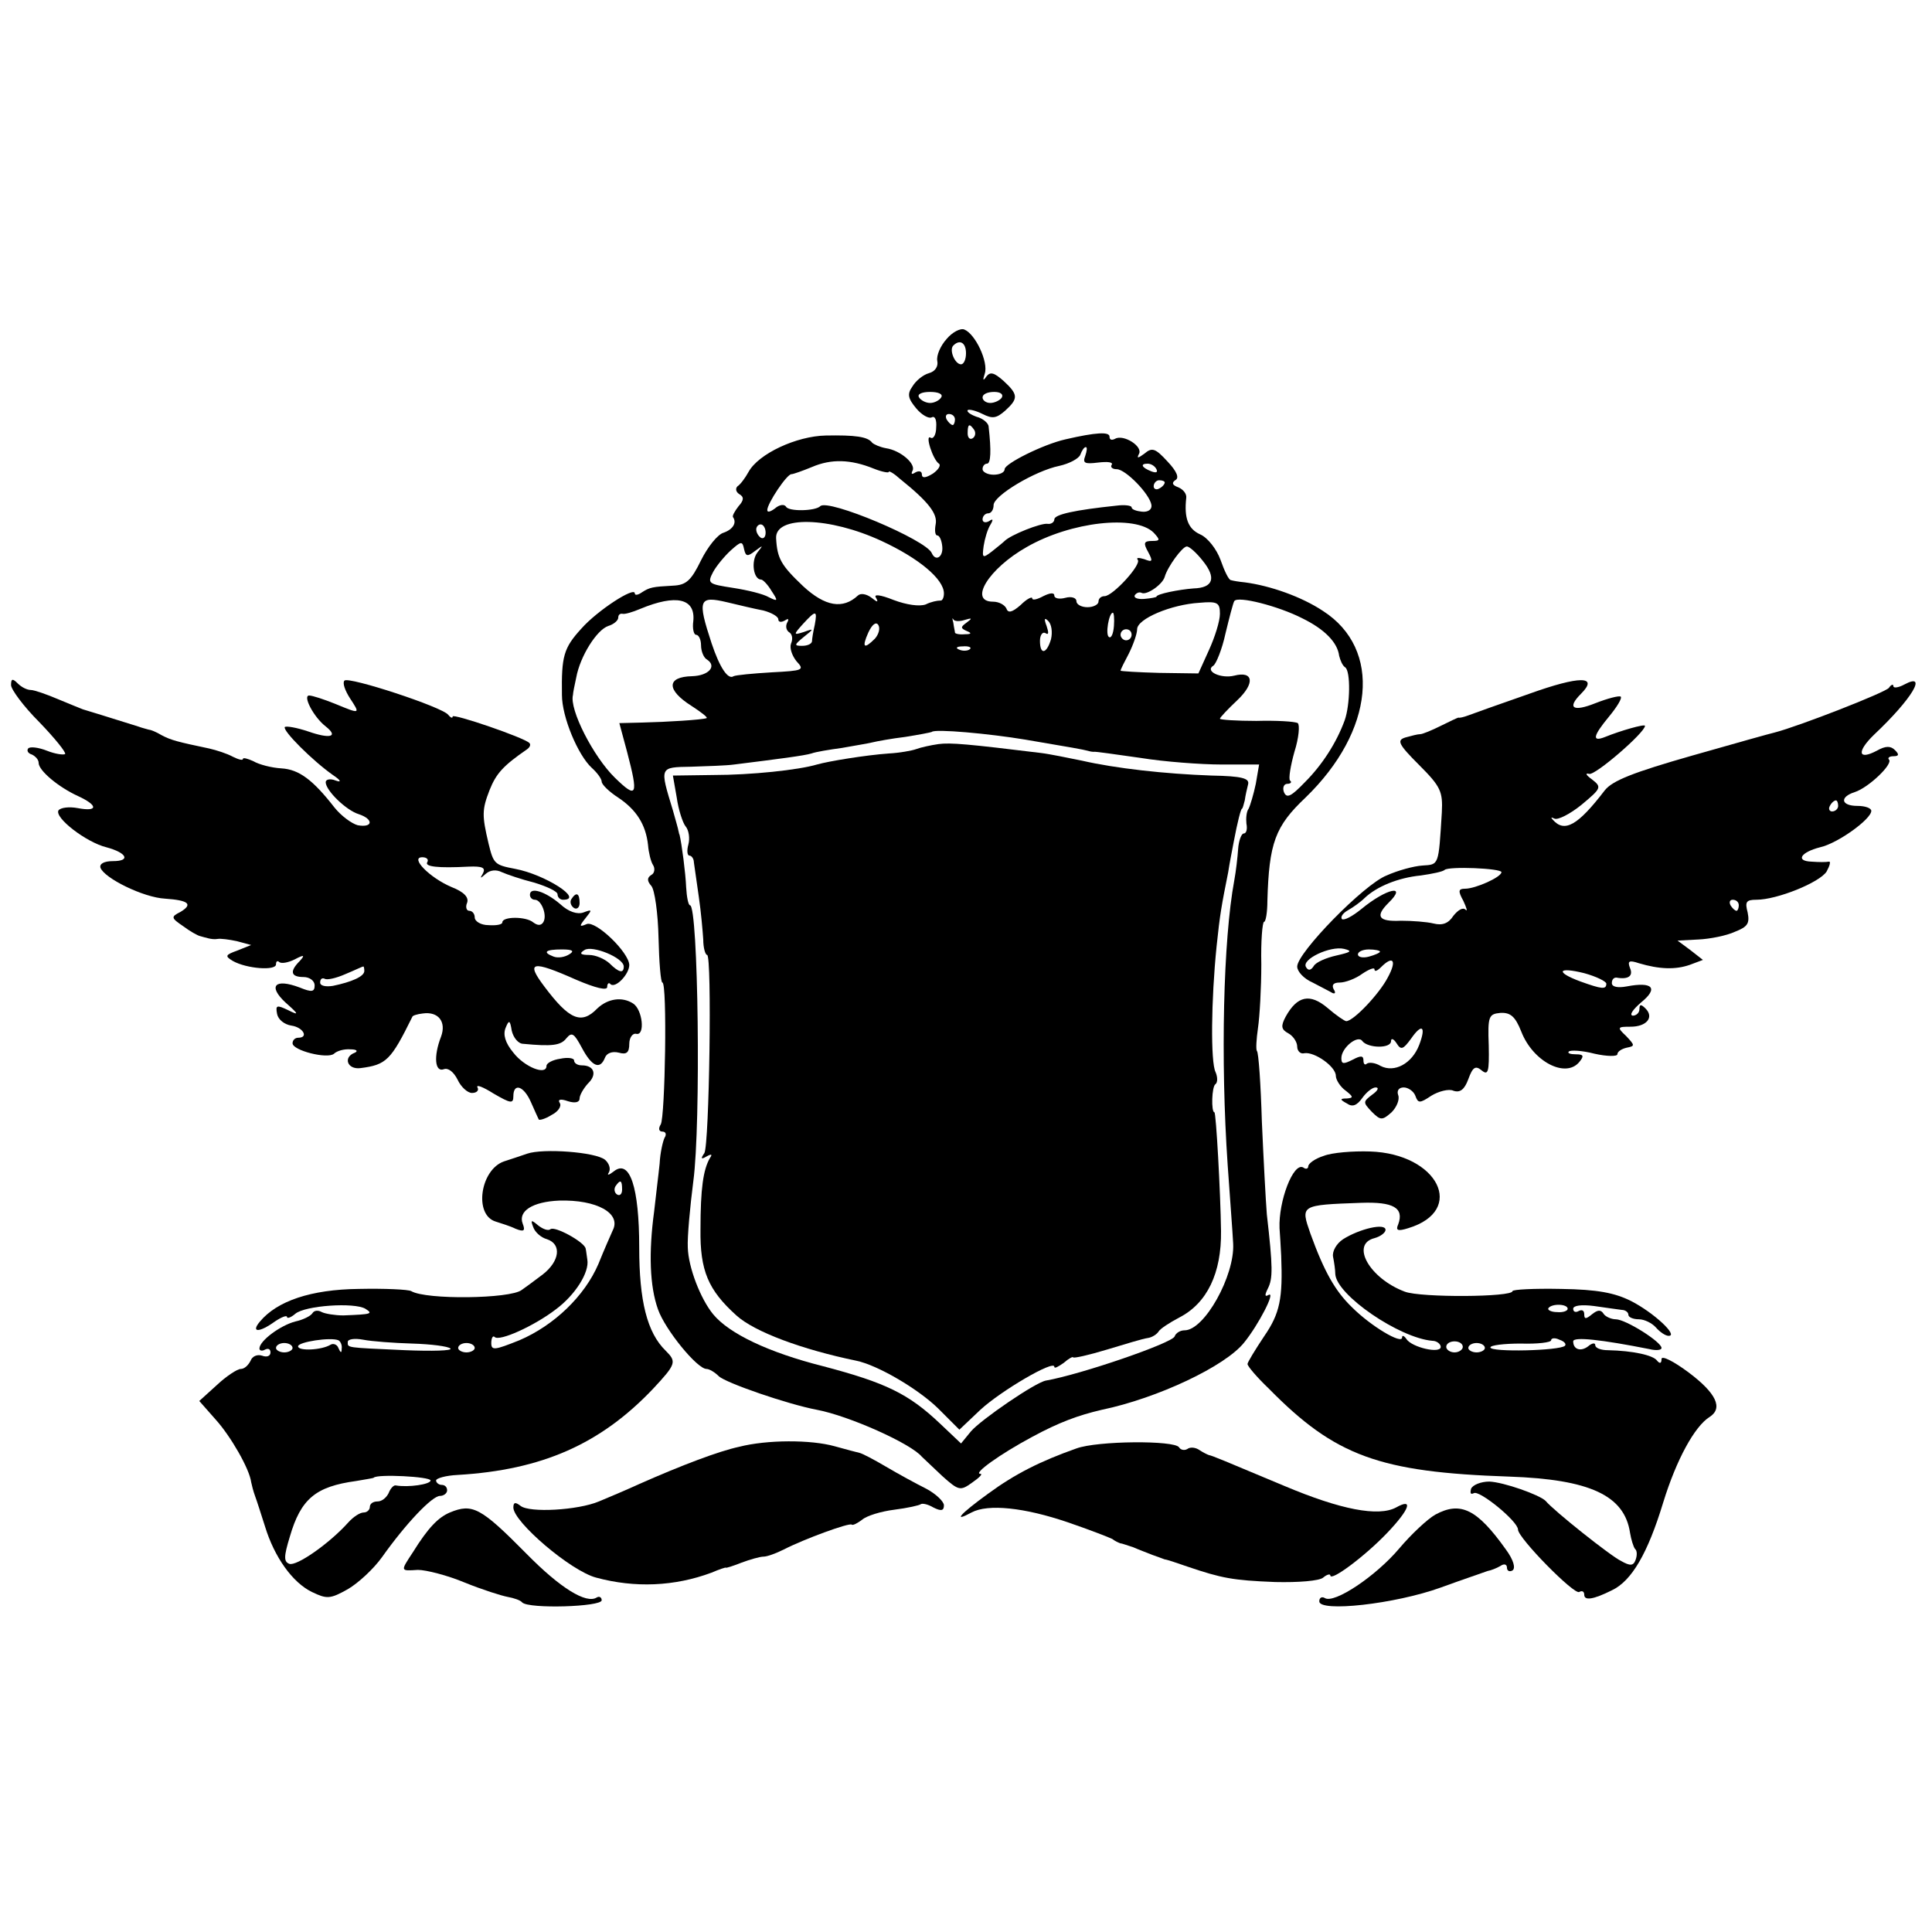 <?xml version="1.0" standalone="no"?>
<!DOCTYPE svg PUBLIC "-//W3C//DTD SVG 20010904//EN"
 "http://www.w3.org/TR/2001/REC-SVG-20010904/DTD/svg10.dtd">
<svg version="1.0" xmlns="http://www.w3.org/2000/svg"
 width="350pt" height="350pt" viewBox="0 0 350 350"
 preserveAspectRatio="xMidYMid meet">
<g transform="translate(0,350) scale(0.1,-0.1)"
fill="#000000" stroke="none">
<path d="M1715 2886 c-11 -12 -19 -30 -17 -40 2 -10 -4 -19 -15 -22 -11 -3
-24 -14 -30 -24 -10 -14 -8 -22 7 -40 10 -12 23 -19 28 -16 6 3 9 -5 8 -18 0
-13 -5 -22 -10 -19 -11 7 4 -40 15 -47 4 -3 -1 -11 -11 -18 -13 -8 -20 -9 -20
-1 0 5 -5 7 -12 3 -6 -4 -8 -3 -5 3 7 12 -21 37 -48 41 -11 2 -22 7 -25 10 -8
11 -31 14 -84 13 -53 -1 -122 -33 -140 -66 -6 -11 -15 -23 -20 -26 -4 -4 -3
-10 3 -14 9 -5 9 -11 -1 -22 -7 -9 -12 -18 -10 -20 7 -10 0 -22 -17 -28 -11
-3 -29 -26 -41 -50 -18 -37 -27 -45 -51 -46 -37 -2 -42 -3 -56 -12 -7 -5 -13
-6 -13 -2 0 13 -68 -31 -97 -64 -32 -35 -36 -50 -35 -120 0 -40 29 -109 54
-132 10 -9 18 -20 18 -25 0 -5 13 -18 30 -29 33 -22 50 -49 54 -86 1 -13 5
-30 9 -36 4 -6 3 -15 -3 -18 -8 -5 -8 -11 0 -20 6 -7 12 -49 13 -94 1 -44 4
-81 7 -81 9 0 5 -244 -3 -257 -5 -8 -3 -13 3 -13 6 0 8 -5 4 -11 -3 -6 -8 -27
-9 -47 -2 -20 -7 -59 -10 -87 -10 -74 -8 -135 7 -177 13 -37 71 -108 88 -108
5 0 15 -6 22 -13 12 -12 125 -51 178 -61 58 -11 170 -61 190 -85 3 -3 20 -19
37 -35 30 -27 33 -27 54 -12 13 9 20 16 15 16 -14 0 36 36 94 67 48 26 83 39
126 49 101 21 224 79 258 122 26 32 58 94 44 86 -7 -4 -7 0 -1 12 9 18 9 38
-2 134 -2 25 -6 100 -9 168 -2 68 -6 126 -9 128 -2 3 -1 21 2 42 3 20 6 72 6
115 -1 42 2 77 5 77 3 0 6 17 6 38 3 105 14 135 69 187 125 121 139 269 32
338 -39 26 -96 46 -142 52 -11 1 -22 3 -25 4 -4 0 -12 17 -19 37 -7 19 -23 40
-37 46 -22 10 -29 30 -25 66 1 7 -5 15 -14 19 -11 4 -13 8 -6 13 8 4 3 16 -14
34 -22 24 -28 26 -42 14 -11 -8 -14 -9 -10 -1 9 14 -28 37 -43 28 -6 -3 -10
-2 -10 4 0 9 -24 8 -80 -5 -40 -9 -110 -44 -110 -54 0 -6 -9 -10 -20 -10 -11
0 -20 5 -20 10 0 6 4 10 8 10 7 0 8 23 3 67 0 6 -10 15 -22 18 -11 4 -18 9
-16 12 3 2 15 -1 27 -7 18 -9 25 -8 41 6 24 22 24 29 -3 54 -17 15 -24 17 -31
8 -6 -9 -7 -7 -3 5 7 21 -17 72 -37 80 -7 3 -22 -5 -32 -17z m35 -26 c0 -11
-4 -20 -9 -20 -11 0 -22 26 -14 34 12 12 23 5 23 -14z m-45 -80 c-3 -5 -12
-10 -20 -10 -8 0 -17 5 -20 10 -4 6 5 10 20 10 15 0 24 -4 20 -10z m110 0 c-3
-5 -13 -10 -21 -10 -8 0 -14 5 -14 10 0 6 9 10 21 10 11 0 17 -4 14 -10z m-85
-40 c0 -5 -2 -10 -4 -10 -3 0 -8 5 -11 10 -3 6 -1 10 4 10 6 0 11 -4 11 -10z
m35 -19 c3 -5 2 -12 -3 -15 -5 -3 -9 1 -9 9 0 17 3 19 12 6z m201 -47 c-5 -13
-1 -15 23 -12 17 2 28 1 25 -4 -3 -4 1 -8 9 -8 16 0 60 -45 63 -65 1 -8 -6
-13 -17 -12 -10 1 -19 4 -19 8 0 3 -12 5 -27 3 -76 -8 -113 -16 -113 -25 0 -5
-6 -9 -12 -8 -12 2 -67 -20 -78 -31 -3 -3 -13 -11 -23 -19 -17 -13 -18 -12
-15 10 2 13 7 30 12 38 6 10 5 12 -2 7 -7 -4 -12 -2 -12 3 0 6 5 11 10 11 6 0
10 7 10 15 0 17 75 62 119 71 18 4 35 13 38 20 3 8 7 14 10 14 3 0 2 -7 -1
-16z m-383 -23 c15 -6 27 -8 27 -6 0 3 10 -3 21 -13 51 -41 68 -63 64 -82 -2
-11 -1 -20 3 -20 4 0 8 -9 9 -20 2 -19 -12 -28 -19 -12 -10 24 -188 99 -202
85 -9 -9 -57 -10 -62 -1 -3 5 -12 4 -20 -3 -8 -6 -14 -8 -14 -3 0 12 36 66 44
65 3 0 20 6 37 13 35 15 70 14 112 -3z m512 -1 c3 -6 -1 -7 -9 -4 -18 7 -21
14 -7 14 6 0 13 -4 16 -10z m15 -24 c0 -3 -4 -8 -10 -11 -5 -3 -10 -1 -10 4 0
6 5 11 10 11 6 0 10 -2 10 -4z m-513 -106 c67 -31 113 -69 113 -95 0 -8 -3
-14 -7 -13 -5 0 -16 -2 -26 -7 -11 -4 -34 -1 -58 8 -25 10 -37 11 -32 4 5 -9
2 -8 -8 0 -9 7 -20 9 -25 4 -27 -25 -59 -20 -99 17 -40 38 -47 50 -49 87 -2
41 96 39 191 -5z m493 15 c12 -13 12 -15 -3 -15 -15 0 -16 -4 -7 -20 9 -17 8
-19 -7 -13 -10 3 -15 3 -12 -1 8 -8 -45 -66 -60 -66 -6 0 -11 -4 -11 -10 0 -5
-9 -10 -20 -10 -11 0 -20 5 -20 11 0 6 -9 9 -20 6 -11 -3 -20 -1 -20 4 0 6 -8
5 -20 -1 -11 -6 -20 -8 -20 -4 0 4 -10 -1 -21 -12 -16 -14 -23 -15 -26 -6 -3
6 -13 12 -24 12 -45 0 -8 60 61 99 80 46 197 59 230 26z m-703 0 c0 -8 -4 -12
-9 -9 -4 3 -8 9 -8 15 0 5 4 9 8 9 5 0 9 -7 9 -15z m-19 -33 c15 11 15 11 4
-3 -12 -16 -7 -49 7 -49 3 0 12 -9 19 -21 12 -18 11 -19 -5 -11 -10 6 -39 13
-65 17 -45 7 -47 8 -36 29 6 11 21 29 32 39 19 17 21 17 24 2 3 -13 6 -14 20
-3z m811 -18 c25 -31 19 -49 -17 -50 -26 -2 -67 -10 -67 -15 0 -1 -10 -3 -22
-4 -12 -1 -20 2 -17 7 3 4 8 6 12 4 9 -5 38 15 42 29 5 18 32 55 40 55 5 0 18
-12 29 -26z m-923 -109 c-2 -14 1 -25 5 -25 5 0 9 -9 9 -19 0 -11 5 -23 11
-26 18 -12 3 -29 -27 -30 -47 -1 -47 -25 -1 -54 17 -11 30 -21 27 -22 -8 -3
-72 -7 -117 -8 l-41 -1 14 -52 c21 -80 18 -86 -22 -47 -39 38 -83 124 -76 150
0 4 3 18 6 32 7 38 37 86 58 93 10 3 18 10 18 15 0 5 3 8 8 7 4 -1 18 3 32 9
65 27 100 19 96 -22z m127 19 c15 -4 27 -11 27 -16 0 -5 5 -6 12 -2 6 4 8 3 4
-4 -3 -6 -2 -13 3 -17 6 -3 8 -12 4 -21 -3 -8 2 -22 10 -32 15 -16 12 -17 -45
-20 -34 -2 -65 -5 -69 -7 -10 -7 -25 15 -40 60 -26 79 -23 86 28 74 21 -5 50
-12 66 -15z m976 -14 c41 -20 64 -44 67 -68 2 -8 6 -18 11 -21 10 -7 9 -68 -1
-96 -15 -41 -41 -81 -72 -112 -25 -26 -33 -30 -38 -18 -3 8 0 15 6 15 6 0 9 3
5 6 -3 3 1 27 8 52 8 25 10 49 6 52 -5 3 -39 5 -75 4 -36 0 -66 2 -66 4 0 2
14 17 31 33 33 31 30 54 -5 45 -24 -6 -54 8 -38 18 5 3 16 30 22 58 7 29 14
56 16 59 6 10 80 -9 123 -31z m-149 8 c0 -13 -9 -42 -20 -66 l-19 -42 -71 1
c-38 1 -70 3 -70 4 0 2 7 16 15 31 8 16 15 36 15 44 0 19 62 45 113 48 33 3
37 0 37 -20z m-734 -20 c-3 -13 -5 -26 -5 -30 -1 -5 -9 -8 -18 -8 -15 0 -14 2
3 16 19 15 19 16 0 9 -19 -6 -19 -5 -1 15 23 25 26 25 21 -2z m272 9 c13 4 14
3 3 -5 -11 -8 -11 -10 0 -15 10 -4 9 -6 -3 -6 -10 -1 -18 1 -18 3 0 2 -2 10
-3 18 -2 7 -2 10 0 6 2 -4 12 -4 21 -1z m270 -11 c-1 -14 -5 -23 -9 -20 -7 4
0 44 7 44 2 0 3 -11 2 -24z m-433 -23 c-20 -20 -24 -16 -12 11 7 15 14 20 18
14 4 -6 1 -17 -6 -25z m319 -1 c-8 -27 -20 -29 -20 -3 0 11 5 17 10 14 6 -4 6
1 2 13 -5 13 -4 16 3 9 6 -6 8 -20 5 -33z m146 8 c0 -5 -4 -10 -10 -10 -5 0
-10 5 -10 10 0 6 5 10 10 10 6 0 10 -4 10 -10z m-293 -26 c-3 -3 -12 -4 -19
-1 -8 3 -5 6 6 6 11 1 17 -2 13 -5z m101 -164 c83 -14 105 -18 112 -20 3 -1 8
-2 11 -2 3 1 41 -5 85 -11 43 -7 110 -12 147 -12 l68 0 -6 -35 c-4 -19 -10
-39 -13 -45 -4 -5 -5 -18 -4 -27 2 -10 0 -18 -5 -18 -4 0 -9 -13 -10 -28 -1
-15 -4 -41 -7 -57 -20 -108 -25 -324 -12 -515 4 -58 9 -122 10 -143 3 -58 -52
-157 -88 -157 -8 0 -16 -5 -18 -11 -4 -12 -170 -69 -233 -80 -19 -3 -118 -71
-136 -92 l-18 -22 -38 36 c-57 54 -98 74 -212 104 -99 25 -170 59 -199 94 -23
28 -45 85 -46 121 -1 19 4 73 10 120 14 103 9 500 -6 500 -3 0 -6 15 -7 33 -1
25 -8 79 -12 95 -1 1 -1 4 -2 7 0 2 -5 19 -10 37 -24 79 -25 78 33 79 29 1 64
2 78 4 80 10 127 16 140 20 8 3 33 7 55 10 22 4 47 8 55 10 8 2 35 7 60 10 25
4 46 8 48 9 5 6 104 -3 170 -14z"/>
<path d="M1700 2152 c-14 -2 -32 -6 -40 -9 -8 -3 -31 -7 -50 -8 -42 -3 -109
-14 -130 -20 -34 -10 -119 -19 -188 -19 l-73 -1 7 -40 c3 -22 11 -46 16 -52 6
-7 8 -22 5 -33 -3 -11 -2 -20 2 -20 4 0 8 -6 8 -12 1 -7 5 -35 9 -63 4 -27 7
-62 8 -77 0 -16 4 -28 7 -28 9 0 4 -344 -5 -359 -7 -10 -6 -12 4 -6 9 5 11 4
6 -3 -12 -21 -17 -55 -17 -129 -1 -75 14 -110 65 -156 33 -30 120 -62 217 -82
39 -8 112 -51 148 -86 l39 -39 38 36 c38 35 134 91 134 78 0 -4 7 0 17 7 9 8
17 12 17 10 1 -2 28 4 61 14 33 10 66 20 74 21 8 1 17 7 20 12 3 5 20 16 37
25 51 26 77 81 76 157 -1 71 -9 215 -12 215 -6 0 -5 47 2 51 4 3 4 13 0 22 -9
18 -8 130 2 228 6 58 9 74 21 134 2 14 7 39 10 55 7 37 13 60 15 60 1 0 3 7 5
15 1 8 4 21 6 29 3 11 -11 15 -66 16 -85 3 -174 13 -235 27 -25 5 -58 12 -75
14 -131 16 -163 19 -185 16z"/>
<path d="M2770 2243 c-52 -18 -102 -36 -110 -39 -8 -3 -16 -5 -18 -4 -1 0 -16
-7 -32 -15 -16 -8 -33 -15 -37 -15 -5 0 -16 -3 -27 -6 -16 -5 -13 -12 25 -50
39 -39 43 -48 41 -86 -6 -97 -5 -94 -35 -96 -16 -1 -45 -9 -65 -18 -41 -16
-162 -140 -162 -165 0 -9 12 -22 28 -29 15 -8 31 -16 36 -19 5 -2 6 1 2 7 -4
8 0 12 11 12 10 0 29 7 41 16 12 8 22 12 22 8 0 -5 5 -3 12 4 22 22 29 12 12
-19 -15 -29 -61 -78 -75 -79 -3 0 -19 11 -34 24 -32 27 -55 22 -76 -16 -9 -17
-8 -23 5 -30 9 -5 16 -16 16 -24 0 -8 6 -14 13 -12 18 3 57 -24 57 -41 0 -7 8
-20 18 -27 14 -11 14 -13 2 -14 -13 0 -13 -2 0 -9 10 -7 18 -4 28 10 7 10 18
19 24 19 7 0 4 -6 -6 -13 -17 -13 -17 -14 -1 -31 16 -16 19 -16 36 -1 9 9 15
23 12 31 -3 8 1 14 10 14 8 0 18 -7 21 -15 5 -14 8 -14 29 0 13 8 32 13 40 9
12 -4 20 2 27 21 8 22 13 25 24 16 12 -10 14 -3 13 45 -2 53 0 57 21 59 18 1
27 -6 38 -34 21 -54 80 -85 105 -55 9 11 8 14 -6 14 -10 0 -16 2 -13 5 3 3 24
2 47 -4 22 -5 41 -5 41 -1 0 5 8 10 17 12 15 3 15 4 -1 21 -17 16 -16 17 8 17
29 0 43 17 27 33 -8 8 -11 8 -11 -1 0 -7 -6 -12 -12 -12 -7 1 0 11 15 24 32
26 21 38 -26 29 -16 -3 -27 -1 -27 6 0 6 3 10 8 10 22 -4 31 3 25 17 -5 13 -2
15 16 9 37 -11 66 -12 92 -3 l24 9 -23 18 -23 17 38 2 c21 1 51 7 66 14 23 9
27 15 23 35 -5 19 -3 23 16 23 37 0 114 31 127 51 6 11 8 19 4 18 -5 -1 -18
-1 -31 0 -30 1 -20 17 15 26 32 7 93 51 93 66 0 5 -11 9 -25 9 -30 0 -33 16
-5 25 25 8 70 51 62 59 -3 3 1 6 8 6 10 0 11 3 3 11 -8 8 -17 8 -33 -1 -34
-18 -37 -2 -5 29 69 65 98 114 55 91 -11 -6 -20 -7 -20 -3 0 4 -4 3 -8 -3 -5
-8 -164 -70 -207 -81 -5 -1 -73 -20 -150 -42 -105 -30 -144 -45 -158 -63 -49
-64 -73 -77 -94 -53 -4 4 -3 5 3 2 6 -3 28 8 49 25 36 30 37 32 19 46 -11 8
-13 12 -5 10 11 -3 101 75 101 87 0 4 -45 -9 -72 -20 -25 -10 -22 2 7 37 14
17 24 33 21 36 -3 2 -23 -3 -46 -12 -40 -16 -52 -9 -26 17 33 33 -2 33 -94 0z
m560 -203 c0 -5 -5 -10 -11 -10 -5 0 -7 5 -4 10 3 6 8 10 11 10 2 0 4 -4 4
-10z m-610 -120 c0 -9 -47 -30 -66 -30 -12 0 -13 -4 -3 -22 6 -13 8 -20 4 -16
-5 5 -14 -1 -22 -11 -9 -14 -20 -18 -36 -14 -12 3 -39 5 -59 5 -41 -2 -47 8
-23 32 36 35 -3 27 -49 -11 -16 -13 -31 -21 -35 -18 -3 4 2 11 11 16 9 5 23
15 30 22 22 21 61 37 102 41 21 3 40 7 43 10 7 7 103 3 103 -4z m430 -60 c0
-5 -2 -10 -4 -10 -3 0 -8 5 -11 10 -3 6 -1 10 4 10 6 0 11 -4 11 -10z m-729
-91 c-18 -4 -37 -12 -41 -19 -5 -8 -10 -9 -14 -2 -9 14 44 39 69 33 16 -4 12
-6 -14 -12z m79 7 c0 -2 -9 -6 -20 -9 -11 -3 -20 -1 -20 4 0 5 9 9 20 9 11 0
20 -2 20 -4z m410 -58 c0 -11 -8 -10 -47 4 -46 17 -41 27 7 15 22 -6 40 -15
40 -19z m-339 -111 c-13 -34 -45 -51 -70 -38 -10 6 -21 7 -25 4 -3 -3 -6 -1
-6 6 0 9 -5 9 -20 1 -16 -8 -20 -8 -20 3 0 19 30 43 38 31 10 -13 52 -14 52 0
0 6 5 4 10 -4 8 -13 12 -11 26 8 20 29 28 23 15 -11z"/>
<path d="M20 2259 c0 -8 23 -39 51 -67 28 -29 49 -55 47 -58 -3 -2 -18 0 -33
6 -15 6 -31 8 -34 4 -3 -4 0 -9 7 -11 6 -3 12 -9 12 -15 0 -14 36 -44 71 -60
37 -17 37 -29 0 -22 -16 3 -31 1 -35 -4 -8 -13 50 -58 87 -67 37 -10 44 -25
12 -25 -17 0 -25 -5 -23 -12 7 -19 78 -54 117 -56 43 -3 51 -10 28 -24 -18 -9
-17 -11 5 -26 12 -9 26 -17 31 -18 4 -1 10 -3 15 -4 4 -1 11 -2 16 -1 6 1 21
-1 35 -4 l26 -7 -25 -10 c-22 -8 -23 -10 -8 -19 25 -14 78 -18 78 -6 0 6 3 7
6 4 4 -3 16 -1 28 5 17 9 19 8 9 -3 -19 -19 -16 -29 7 -29 11 0 20 -7 20 -15
0 -12 -5 -13 -27 -4 -45 17 -58 3 -26 -27 25 -22 25 -24 5 -14 -21 10 -23 9
-20 -7 2 -10 13 -19 26 -21 21 -3 32 -22 12 -22 -5 0 -10 -4 -10 -10 0 -13 63
-29 75 -19 5 5 18 9 30 8 11 0 14 -3 8 -6 -22 -8 -14 -31 10 -28 47 6 55 14
94 93 0 2 9 5 19 6 28 4 43 -15 33 -42 -14 -36 -11 -65 5 -59 8 3 18 -5 25
-19 6 -13 18 -24 26 -24 9 0 13 5 10 10 -3 6 10 1 29 -11 31 -18 36 -19 36 -5
0 25 19 19 32 -11 7 -16 13 -29 14 -31 1 -2 12 1 23 8 12 6 19 16 15 22 -4 6
1 8 15 3 13 -4 21 -2 21 5 0 6 7 18 15 27 17 16 12 33 -11 33 -8 0 -14 4 -14
9 0 4 -11 6 -25 3 -14 -2 -25 -8 -25 -13 0 -18 -40 -2 -60 24 -15 18 -19 33
-14 45 6 15 8 14 11 -5 3 -13 12 -24 21 -24 52 -5 68 -3 78 10 10 12 14 9 28
-17 18 -34 33 -41 42 -18 3 8 13 12 25 9 14 -4 19 0 19 16 0 11 6 20 13 18 16
-3 11 44 -6 55 -20 13 -46 9 -65 -9 -29 -30 -51 -20 -96 40 -34 45 -23 48 58
12 35 -15 56 -20 56 -13 0 6 3 9 6 5 9 -8 34 18 34 35 -1 23 -60 80 -77 74
-14 -6 -14 -4 -2 11 12 15 12 16 -4 10 -11 -4 -27 1 -42 15 -27 23 -55 32 -55
17 0 -5 4 -9 9 -9 12 0 23 -29 15 -41 -4 -6 -10 -6 -18 0 -13 11 -56 11 -56 0
0 -4 -11 -6 -25 -5 -14 0 -25 7 -25 14 0 6 -4 12 -10 12 -5 0 -7 7 -4 14 4 10
-5 20 -28 29 -40 17 -76 54 -53 54 8 0 12 -4 9 -9 -5 -8 19 -11 75 -8 25 1 31
-2 26 -12 -6 -10 -5 -10 5 -1 8 7 19 8 29 3 9 -4 35 -13 59 -19 23 -7 42 -16
42 -21 0 -6 5 -10 10 -10 39 0 -33 46 -87 56 -37 7 -39 9 -48 46 -12 51 -12
61 2 97 12 30 25 44 67 73 6 4 8 9 5 12 -10 10 -139 54 -139 48 0 -4 -4 -2 -8
3 -10 14 -181 70 -188 62 -4 -4 1 -18 10 -32 19 -29 19 -29 -27 -10 -20 8 -41
15 -47 15 -12 0 8 -39 30 -56 24 -19 8 -23 -32 -9 -21 7 -39 10 -42 8 -5 -6
50 -61 87 -87 15 -10 16 -14 5 -10 -10 4 -18 2 -18 -3 0 -15 37 -51 60 -58 27
-9 26 -25 -2 -20 -11 3 -30 17 -42 32 -39 50 -64 69 -96 71 -18 1 -41 7 -51
13 -11 5 -19 7 -19 4 0 -3 -8 -1 -18 4 -11 6 -30 12 -43 15 -57 12 -69 15 -86
24 -10 6 -20 10 -23 10 -3 1 -12 3 -20 6 -48 15 -96 30 -100 31 -3 1 -22 9
-44 18 -21 9 -44 17 -50 17 -7 0 -17 5 -24 12 -9 9 -12 9 -12 -3z m1110 -510
c0 -13 -9 -11 -26 6 -9 8 -25 15 -37 15 -16 0 -18 3 -8 9 14 9 71 -14 71 -30z
m-99 22 c-8 -5 -20 -7 -28 -4 -21 8 -15 13 15 13 20 0 23 -3 13 -9z m-371 -30
c0 -10 -23 -20 -57 -27 -13 -2 -23 0 -23 6 0 6 3 9 8 7 4 -3 21 1 37 8 17 7
31 14 33 14 1 1 2 -3 2 -8z"/>
<path d="M1035 1871 c-3 -5 -1 -12 5 -16 5 -3 10 1 10 9 0 18 -6 21 -15 7z"/>
<path d="M955 1410 c-11 -4 -30 -10 -42 -14 -43 -15 -55 -97 -15 -109 9 -3 26
-8 36 -13 15 -6 18 -4 13 9 -9 23 18 40 66 42 68 2 113 -23 97 -54 -4 -9 -16
-36 -26 -61 -25 -58 -80 -111 -143 -138 -45 -18 -51 -19 -51 -5 0 9 3 14 6 11
8 -9 72 20 111 50 35 26 61 67 57 90 -1 6 -2 16 -3 20 -2 12 -57 42 -64 35 -4
-3 -13 0 -22 7 -13 11 -14 10 -9 -3 3 -9 14 -19 25 -22 27 -9 23 -40 -8 -64
-16 -12 -32 -24 -38 -28 -21 -16 -173 -18 -200 -2 -5 3 -48 5 -95 4 -87 -1
-148 -22 -179 -59 -17 -20 -2 -21 27 0 12 8 22 12 22 8 0 -3 7 -1 15 6 18 15
107 21 127 9 14 -9 12 -10 -40 -12 -15 0 -33 3 -39 6 -7 4 -14 3 -17 -2 -3 -5
-17 -12 -31 -15 -27 -7 -65 -35 -65 -49 0 -4 5 -5 10 -2 6 3 10 1 10 -5 0 -7
-7 -9 -15 -6 -9 3 -18 -1 -21 -9 -4 -8 -11 -15 -18 -15 -6 0 -26 -13 -43 -29
l-32 -29 30 -34 c27 -30 61 -89 64 -113 1 -5 4 -17 7 -25 3 -8 11 -33 18 -55
17 -56 50 -102 85 -119 27 -13 33 -13 65 5 19 11 47 37 62 58 44 62 91 111
105 111 7 0 13 5 13 10 0 6 -4 10 -10 10 -5 0 -10 4 -10 8 0 4 18 9 39 10 153
9 259 56 354 156 42 45 43 49 23 69 -34 33 -48 91 -48 187 0 109 -17 161 -46
138 -9 -7 -13 -8 -9 -2 4 7 0 17 -7 23 -17 14 -112 21 -141 11z m172 -65 c0
-8 -4 -12 -9 -9 -5 3 -6 10 -3 15 9 13 12 11 12 -6z m-508 -288 c0 -9 -2 -8
-6 1 -2 6 -9 9 -14 6 -16 -10 -59 -12 -59 -3 0 8 59 17 73 11 4 -2 7 -9 6 -15z
m128 9 c34 -1 65 -5 69 -9 4 -4 -33 -5 -82 -3 -109 5 -104 4 -104 15 0 5 12 7
28 4 15 -3 55 -6 89 -7z m-217 -8 c0 -4 -7 -8 -15 -8 -8 0 -15 4 -15 8 0 5 7
9 15 9 8 0 15 -4 15 -9z m330 0 c0 -4 -7 -8 -15 -8 -8 0 -15 4 -15 8 0 5 7 9
15 9 8 0 15 -4 15 -9z m-80 -240 c0 -7 -40 -13 -63 -9 -4 1 -10 -6 -13 -14 -4
-8 -12 -15 -20 -15 -8 0 -14 -4 -14 -10 0 -5 -5 -10 -11 -10 -7 0 -19 -8 -28
-18 -34 -38 -94 -80 -107 -75 -10 4 -10 13 1 49 20 69 47 91 120 101 17 3 31
5 32 6 6 7 103 2 103 -5z"/>
<path d="M2398 1406 c-16 -5 -28 -14 -28 -19 0 -4 -4 -6 -9 -2 -18 10 -45 -61
-43 -110 1 -11 2 -33 3 -50 3 -77 -2 -104 -31 -146 -16 -24 -30 -47 -30 -50 0
-4 17 -24 39 -45 120 -122 200 -151 435 -159 146 -5 209 -34 219 -102 2 -12 6
-25 9 -29 4 -3 4 -12 1 -20 -4 -11 -10 -11 -26 -2 -19 9 -122 91 -137 109 -11
11 -76 34 -102 35 -15 0 -30 -6 -33 -13 -2 -8 -1 -11 5 -8 10 6 80 -51 80 -66
0 -15 102 -119 111 -113 5 3 9 1 9 -5 0 -11 16 -9 50 8 36 17 65 67 93 159 24
78 57 138 84 155 25 16 12 43 -37 80 -28 21 -50 32 -50 25 0 -8 -3 -9 -8 -3
-7 10 -44 18 -89 19 -13 0 -23 4 -23 9 0 5 -6 4 -13 -2 -13 -10 -27 -6 -27 9
0 9 52 3 138 -14 12 -3 22 -2 22 2 0 11 -65 52 -83 52 -8 0 -19 5 -22 10 -5 8
-11 7 -21 -1 -11 -9 -14 -9 -14 0 0 7 -4 9 -10 6 -5 -3 -10 -2 -10 4 0 6 15 8
38 5 20 -3 43 -6 50 -7 6 0 12 -4 12 -9 0 -4 8 -8 19 -8 10 0 24 -7 31 -15 7
-8 17 -15 23 -15 18 0 -27 42 -68 63 -30 15 -61 21 -127 22 -49 1 -88 -1 -88
-4 0 -11 -166 -12 -195 -1 -64 24 -99 86 -55 97 11 3 20 10 20 15 0 13 -47 2
-77 -17 -12 -8 -20 -22 -18 -32 2 -10 4 -24 4 -31 2 -38 116 -116 176 -121 8
0 15 -6 15 -11 0 -13 -52 -1 -62 14 -4 6 -8 8 -8 3 0 -13 -56 20 -91 55 -30
29 -50 64 -75 133 -18 52 -19 52 92 56 58 2 78 -9 67 -39 -5 -11 -1 -13 18 -7
106 32 54 135 -69 139 -31 1 -69 -2 -84 -8z m442 -277 c0 -4 -9 -7 -19 -6 -11
0 -18 4 -16 7 6 9 35 8 35 -1z m-5 -67 c-9 -9 -135 -12 -135 -3 0 4 25 7 55 7
30 -1 55 2 55 6 0 4 7 5 15 1 9 -3 13 -8 10 -11z m-185 -2 c0 -5 -7 -10 -15
-10 -8 0 -15 5 -15 10 0 6 7 10 15 10 8 0 15 -4 15 -10z m40 -2 c0 -4 -7 -8
-15 -8 -8 0 -15 4 -15 8 0 5 7 9 15 9 8 0 15 -4 15 -9z"/>
<path d="M1339 879 c-37 -8 -103 -33 -180 -67 -24 -11 -57 -25 -74 -32 -38
-16 -126 -21 -142 -8 -9 7 -13 7 -13 -3 0 -26 104 -115 150 -127 70 -19 142
-16 209 9 14 6 26 10 26 9 0 -1 13 3 28 9 16 6 34 11 40 11 7 0 23 6 37 13 37
19 119 49 123 45 2 -2 11 3 19 9 8 7 34 15 58 18 24 3 46 8 48 10 3 2 13 0 23
-6 14 -7 19 -6 19 4 0 7 -15 21 -32 30 -18 9 -51 27 -73 40 -22 13 -43 24 -48
25 -4 1 -24 6 -45 12 -43 12 -122 12 -173 -1z"/>
<path d="M1950 876 c-65 -23 -111 -46 -160 -82 -51 -37 -65 -53 -30 -34 30 16
96 9 175 -18 38 -13 74 -27 80 -30 5 -4 12 -7 15 -8 3 0 13 -4 23 -7 9 -4 25
-10 35 -14 9 -3 19 -7 22 -8 3 0 21 -6 41 -13 62 -21 82 -25 159 -28 42 -1 80
2 87 8 7 6 13 7 13 4 0 -12 63 35 103 77 41 43 48 64 16 46 -32 -17 -100 -4
-202 39 -112 47 -131 55 -137 56 -3 1 -11 5 -17 9 -7 5 -17 6 -22 2 -5 -3 -12
-2 -15 3 -8 13 -148 12 -186 -2z"/>
<path d="M815 760 c-21 -9 -39 -27 -67 -72 -23 -35 -23 -34 9 -32 15 0 54 -10
85 -23 32 -13 67 -24 78 -26 11 -2 23 -6 26 -10 12 -12 144 -8 144 4 0 5 -4 8
-9 5 -19 -12 -66 17 -127 79 -83 84 -98 92 -139 75z"/>
<path d="M2600 756 c-14 -8 -43 -35 -65 -61 -42 -50 -118 -101 -135 -90 -5 3
-10 1 -10 -6 0 -20 137 -5 220 25 41 15 80 28 85 30 6 1 16 5 23 9 7 5 12 3
12 -3 0 -6 5 -8 10 -5 6 4 2 19 -12 38 -52 73 -82 88 -128 63z"/>
</g>
</svg>
